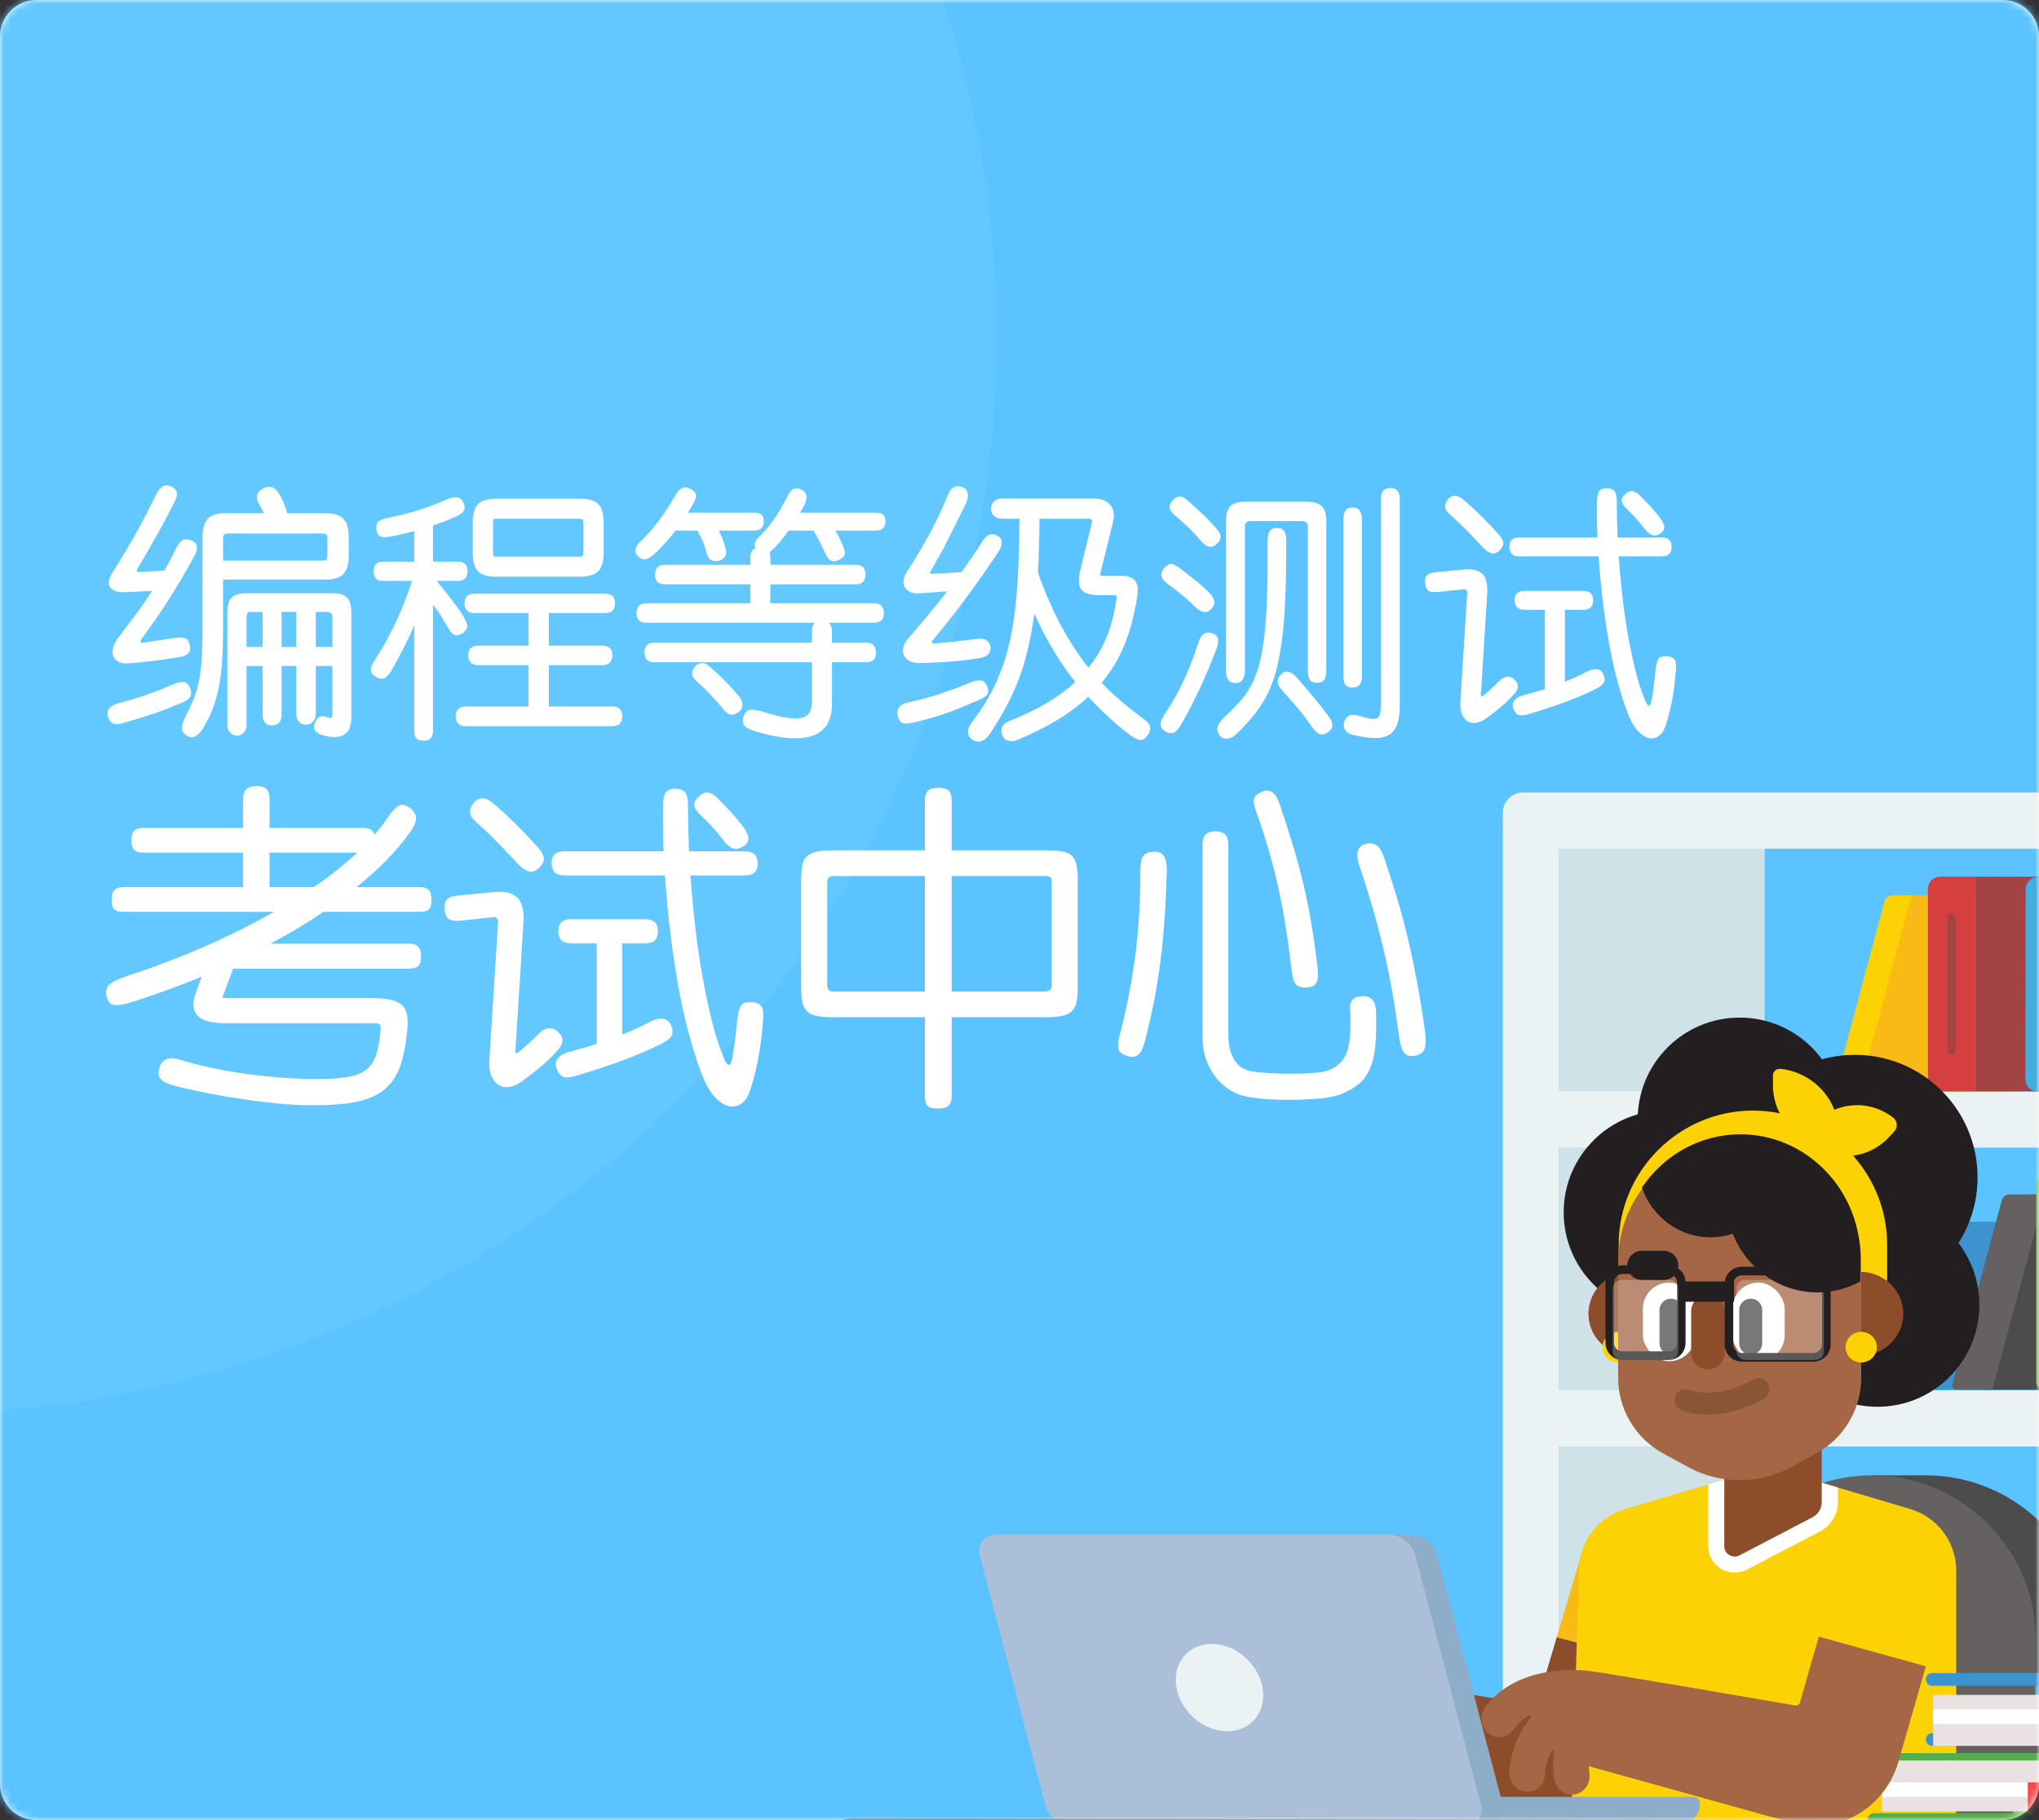 <?xml version="1.0" encoding="UTF-8"?>
<svg width="280px" height="250px" viewBox="0 0 280 250" version="1.1" xmlns="http://www.w3.org/2000/svg" xmlns:xlink="http://www.w3.org/1999/xlink">
    <rect x="0" y="0" width="280" height="250" fill="#333333" stroke="none"/>
    <!-- Generator: Sketch 63.1 (92452) - https://sketch.com -->
    <title>Bitmap</title>
    <desc>Created with Sketch.</desc>
    <defs>
        <path d="M5,0 L275,0 C277.761,-5.07265313e-16 280,2.239 280,5 L280,245 C280,247.761 277.761,250 275,250 L5,250 C2.239,250 3.38176876e-16,247.761 0,245 L0,5 C-3.38176876e-16,2.239 2.239,5.07265313e-16 5,0 Z" id="path-1"></path>
        <polygon id="path-3" points="0 0 446.04 0 446.04 170.054 446.04 270 0 270"></polygon>
    </defs>
    <g id="首页" stroke="none" stroke-width="1" fill="none" fill-rule="evenodd">
        <g id="主页" transform="translate(-1010, -130)">
            <g id="编组" transform="translate(110, 130)">
                <g id="Bitmap" transform="translate(900, 0)">
                    <mask id="mask-2" fill="white">
                        <use xlink:href="#path-1"></use>
                    </mask>
                    <use id="Mask" fill="#FFFFFF" fill-rule="nonzero" xlink:href="#path-1"></use>
                    <g id="编组-35" mask="url(#mask-2)">
                        <g transform="translate(-111, -10)">
                            <g id="椭圆形">
                                <mask id="mask-4" fill="white">
                                    <use xlink:href="#path-3"></use>
                                </mask>
                                <use id="蒙版" fill="#5BC3FF" xlink:href="#path-3"></use>
                                <circle fill="#62C8FF" mask="url(#mask-4)" cx="99.9" cy="56.16" r="147.96"></circle>
                                <g id="universally-accessible-2" mask="url(#mask-4)">
                                    <g transform="translate(223, 118)">
                                        <g id="编组" stroke="none" stroke-width="1" fill="none" fill-rule="evenodd" transform="translate(54.464, 0.8)">
                                            <polygon id="路径" fill="#3D93CF" fill-rule="nonzero" points="115.896 59.011 100.908 59.011 95.072 82.081 115.896 82.081"></polygon>
                                            <path d="M89.596,82.08 L96.203,82.08 L102.389,59.011 L95.892,59.011 C95.462,59.011 95.087,59.299 94.976,59.714 L89.138,81.484 C89.1,81.626 89.13,81.778 89.22,81.895 C89.31,82.012 89.449,82.081 89.597,82.081 L89.596,82.08 Z" id="路径" fill="#43ADE1" fill-rule="nonzero"></path>
                                            <path d="M75.865,133.95 L47.625,133.95 L47.625,0.058 L75.865,0.058 L75.865,133.95 Z M144.549,0.058 L167.385,0.058 C170.431,0.058 172.899,2.524 172.899,5.568 L172.899,145.846 L144.55,145.846 L144.55,0.058 L144.549,0.058 Z" id="形状" fill="#CFE2E7" fill-rule="nonzero"></path>
                                            <path d="M39.908,2.812 L39.908,145.846 L47.625,145.846 L47.625,89.877 L136.832,89.877 L136.832,145.846 L144.549,145.846 L144.549,0.058 L42.665,0.058 C41.142,0.058 39.908,1.292 39.908,2.812 Z M136.832,41.113 L47.625,41.113 L47.625,7.77 L136.832,7.77 L136.832,41.113 Z M47.625,82.166 L47.625,48.824 L136.832,48.824 L136.832,82.166 L47.625,82.166 Z" id="形状" fill="#EBF2F4" fill-rule="nonzero"></path>
                                            <polygon id="路径" fill="#F9BA15" fill-rule="nonzero" points="109.944 14.198 94.307 14.198 87.522 41.106 109.945 41.106"></polygon>
                                            <path d="M86.044,41.106 L88.817,41.106 L96.029,14.198 L93.383,14.198 C92.883,14.198 92.447,14.533 92.317,15.014 L85.511,40.413 C85.467,40.578 85.502,40.755 85.606,40.89 C85.711,41.026 85.872,41.106 86.044,41.106 L86.044,41.106 Z" id="路径" fill="#FDD204" fill-rule="nonzero"></path>
                                            <polygon id="路径" fill="#A34343" fill-rule="nonzero" points="104.769 11.614 123.441 11.614 123.441 41.106 104.769 41.106"></polygon>
                                            <path d="M99.939,41.106 L104.769,41.106 L104.769,11.614 L99.939,11.614 C99.5,11.614 99.079,11.789 98.769,12.099 C98.458,12.409 98.284,12.829 98.284,13.267 L98.284,39.453 C98.284,39.892 98.458,40.312 98.768,40.622 C99.079,40.933 99.5,41.107 99.939,41.107 L99.939,41.106 Z" id="路径" fill="#D53F3F" fill-rule="nonzero"></path>
                                            <path d="M101.527,36.049 C101.831,36.049 102.078,35.802 102.078,35.498 L102.078,17.222 C102.085,17.021 101.982,16.832 101.808,16.729 C101.635,16.626 101.418,16.626 101.245,16.729 C101.071,16.832 100.968,17.021 100.975,17.222 L100.975,35.498 C100.975,35.803 101.222,36.049 101.527,36.049 Z" id="路径" fill="#A34343" fill-rule="nonzero"></path>
                                            <path d="M113.31,41.106 L118.14,41.106 L118.14,11.614 L113.356,11.66 C112.917,11.66 112.496,11.834 112.185,12.144 C111.875,12.454 111.701,12.874 111.701,13.313 L111.655,39.454 C111.655,39.892 111.829,40.312 112.14,40.622 C112.45,40.933 112.871,41.107 113.31,41.107 L113.31,41.106 Z" id="路径" fill="#43ADE1" fill-rule="nonzero"></path>
                                            <polygon id="路径" fill="#4C4C4C" fill-rule="nonzero" points="128.25 55.257 112.611 55.257 105.827 82.081 128.25 82.081"></polygon>
                                            <path d="M102.162,82.08 L107.143,82.08 L114.335,55.257 L109.483,55.257 C108.983,55.258 108.547,55.593 108.418,56.074 L101.631,81.387 C101.586,81.552 101.621,81.729 101.725,81.865 C101.83,82.001 101.992,82.081 102.163,82.081 L102.162,82.08 Z" id="路径" fill="#656161" fill-rule="nonzero"></path>
                                            <path d="M122.126,52.588 L122.126,82.081 L114.268,82.081 C113.659,82.08 113.165,81.587 113.165,80.979 L113.165,53.689 C113.165,53.081 113.659,52.588 114.269,52.588 L122.126,52.588 Z" id="路径" fill="#7BC043" fill-rule="nonzero"></path>
                                            <path d="M163.801,141.701 L172.898,141.701 L172.898,145.98 L163.802,145.98 L163.801,141.701 Z M98.01,93.847 L90.577,93.847 L90.577,95.12 C81.823,98.207 75.503,106.569 75.503,116.338 L75.503,141.662 L120.516,141.662 L120.516,116.339 C120.516,103.969 110.388,93.846 98.01,93.846 L98.01,93.847 Z" id="形状" fill="#4C4C4C" fill-rule="nonzero"></path>
                                            <path d="M113.084,141.662 L113.084,116.339 C113.084,103.969 102.956,93.846 90.577,93.846 C78.199,93.846 68.07,103.968 68.07,116.339 L68.07,141.662 L113.084,141.662 L113.084,141.662 Z" id="路径" fill="#656161" fill-rule="nonzero"></path>
                                            <path d="M60.406,99.12 C56.32,97.906 52.022,100.233 50.808,104.317 L47.311,116.08 L62.228,120.074 L65.607,108.711 C66.821,104.628 64.493,100.333 60.406,99.12 L60.406,99.12 Z" id="路径" fill="#F9BA15" fill-rule="nonzero"></path>
                                            <path d="M47.311,116.08 L44.668,124.971 C44.588,125.237 44.323,125.403 44.049,125.357 C40.4,124.748 17.13,120.874 15.02,120.669 C12.689,120.443 5.017,120.183 0.858,125.499 C0.018,126.574 0.119,128.224 1.188,129.073 C1.711,129.489 2.38,129.677 3.043,129.593 C3.706,129.509 4.308,129.162 4.71,128.629 C5.273,127.886 6.131,127.11 6.875,126.722 C6.923,126.702 7.027,126.674 7.118,126.752 C7.231,126.849 7.046,127.105 7.046,127.105 L7.051,127.105 C5.57,128.918 4.362,131.307 4.173,134.377 C4.09,135.729 5.139,136.89 6.492,136.973 L6.57,136.978 C7.929,137.061 9.04,136.014 9.128,134.656 C9.203,133.503 9.542,132.383 10.12,131.383 C10.154,131.348 10.21,131.312 10.303,131.35 C10.457,131.415 10.396,131.605 10.396,131.605 L10.398,131.605 C10.195,132.678 10.167,133.921 10.443,135.359 C10.585,136.104 11.061,136.743 11.735,137.093 C12.409,137.443 13.206,137.467 13.899,137.156 C14.961,136.688 15.51,135.498 15.304,134.356 C15.255,134.085 15.225,133.811 15.214,133.536 L43.645,141.178 C44.691,141.459 45.744,141.592 46.779,141.592 C52.094,141.592 56.974,138.07 58.466,132.73 L62.228,120.075 L47.311,116.08 L47.311,116.08 Z" id="路径" fill="#8D4D2A" fill-rule="nonzero"></path>
                                            <path d="M76.275,92.656 L56.687,98.475 C52.943,99.589 50.377,103.027 50.378,106.926 L49.276,141.662 L102.172,141.662 L102.172,106.926 C102.172,103.025 99.606,99.587 95.864,98.475 L76.275,92.658 L76.275,92.656 Z" id="路径" fill="#FDD204" fill-rule="nonzero"></path>
                                            <path d="M76.275,57.723 C76.275,65.453 70.005,71.72 62.27,71.72 C54.535,71.72 48.264,65.453 48.264,57.723 C48.264,49.994 54.535,43.727 62.27,43.727 C70.005,43.727 76.275,49.994 76.275,57.723 Z M105.351,70.43 C105.351,78.16 99.081,84.427 91.346,84.427 C83.611,84.427 77.34,78.16 77.34,70.43 C77.34,62.7 83.611,56.434 91.346,56.434 C99.081,56.434 105.351,62.7 105.351,70.43 L105.351,70.43 Z" id="形状" fill="#231F20" fill-rule="nonzero"></path>
                                            <path d="M86.438,44.968 C86.438,52.698 80.168,58.964 72.433,58.964 C64.698,58.964 58.427,52.698 58.427,44.968 C58.427,37.238 64.698,30.971 72.433,30.971 C80.168,30.971 86.438,37.238 86.438,44.968 Z" id="路径" fill="#231F20" fill-rule="nonzero"></path>
                                            <path d="M105.101,52.919 C105.101,62.216 97.559,69.752 88.257,69.752 C78.954,69.752 71.412,62.216 71.412,52.919 C71.412,43.623 78.954,36.086 88.256,36.086 C97.559,36.086 105.101,43.623 105.101,52.919 Z" id="路径" fill="#231F20" fill-rule="nonzero"></path>
                                            <path d="M92.684,71.703 L92.684,62.165 C92.684,52.033 84.389,43.744 74.251,43.744 C64.113,43.744 55.818,52.033 55.818,62.165 L55.818,71.704 L92.684,71.704 L92.684,71.703 Z" id="路径" fill="#FDD204" fill-rule="nonzero"></path>
                                            <path d="M85.906,97.542 L85.906,95.518 L76.275,92.657 L68.113,95.081 L68.113,103.596 C68.113,105.583 69.744,107.2 71.749,107.201 C72.334,107.201 72.919,107.056 73.442,106.783 L83.461,101.552 C84.962,100.777 85.905,99.23 85.906,97.542 L85.906,97.542 Z" id="路径" fill="#FFFFFF" fill-rule="nonzero"></path>
                                            <path d="M70.319,79.456 L70.319,103.596 C70.319,104.652 71.469,105.327 72.421,104.83 L82.44,99.599 C83.212,99.201 83.698,98.408 83.701,97.541 L83.701,79.455 L70.32,79.455 L70.32,79.456 L70.319,79.456 Z M51.88,73.138 C52.719,76.204 55.94,78.024 59.074,77.203 C62.207,76.38 64.066,73.228 63.227,70.161 C62.387,67.094 59.167,65.275 56.033,66.096 C52.9,66.918 51.041,70.07 51.88,73.138 Z" id="形状" fill="#8D4D2A" fill-rule="nonzero"></path>
                                            <path d="M51.88,73.138 C52.719,76.204 55.94,78.024 59.074,77.203 C62.207,76.38 64.066,73.228 63.227,70.161 C62.387,67.094 59.167,65.275 56.033,66.096 C52.9,66.918 51.041,70.07 51.88,73.138 Z M83.351,73.138 C84.191,76.204 87.411,78.024 90.544,77.203 C93.677,76.38 95.537,73.228 94.697,70.161 C93.857,67.094 90.637,65.275 87.504,66.096 C84.371,66.918 82.512,70.07 83.351,73.138 Z" id="形状" fill="#8D4D2A" fill-rule="nonzero"></path>
                                            <path d="M55.743,74.135 C54.557,74.135 53.596,75.076 53.596,76.237 C53.596,77.398 54.557,78.339 55.744,78.339 L55.744,74.135 L55.743,74.135 Z" id="路径" fill="#FDD204" fill-rule="nonzero"></path>
                                            <path d="M89.122,64.414 C89.122,55.241 81.612,47.735 72.433,47.735 C63.254,47.735 55.743,55.24 55.743,64.414 L55.743,80.425 C55.742,84.754 58.104,88.74 61.906,90.824 L65.301,92.684 C69.743,95.118 75.122,95.118 79.564,92.684 L82.959,90.824 C86.761,88.74 89.123,84.754 89.122,80.425 L89.122,64.414 L89.122,64.414 Z" id="路径" fill="#A46644" fill-rule="nonzero"></path>
                                            <rect id="矩形" fill="#FFFFFF" fill-rule="nonzero" x="71.404" y="67.371" width="7.214" height="10.8" rx="3.607"></rect>
                                            <rect id="矩形" fill="#FFFFFF" fill-rule="nonzero" x="59.141" y="67.371" width="7.214" height="10.8" rx="3.607"></rect>
                                            <path d="M63.018,77.283 L62.986,77.283 C62.122,77.279 61.424,76.581 61.422,75.719 L61.422,71.137 C61.422,70.278 62.126,69.575 62.986,69.575 L63.018,69.575 C63.878,69.575 64.582,70.278 64.582,71.137 L64.582,75.719 C64.582,76.579 63.878,77.282 63.018,77.282 L63.018,77.283 Z M73.965,77.283 L73.932,77.283 C73.069,77.279 72.37,76.581 72.368,75.719 L72.368,71.137 C72.368,70.278 73.072,69.575 73.932,69.575 L73.965,69.575 C74.824,69.575 75.529,70.278 75.529,71.137 L75.529,75.719 C75.529,76.579 74.824,77.282 73.965,77.282 L73.965,77.283 Z" id="形状" fill="#4B4B4B" fill-rule="nonzero"></path>
                                            <path d="M68.089,79.285 L68.042,79.285 C66.787,79.28 65.771,78.266 65.769,77.013 L65.769,71.325 C65.771,70.073 66.786,69.059 68.041,69.054 L68.089,69.054 C69.339,69.054 70.361,70.076 70.361,71.325 L70.361,77.013 C70.359,78.265 69.344,79.28 68.089,79.285 L68.089,79.285 Z" id="路径" fill="#8D4D2A" fill-rule="nonzero"></path>
                                            <path d="M91.27,76.237 C91.27,77.398 90.308,78.339 89.122,78.339 C87.937,78.339 86.975,77.398 86.975,76.237 C86.975,75.076 87.937,74.135 89.122,74.135 C90.308,74.135 91.27,75.076 91.27,76.237 Z" id="路径" fill="#FDD204" fill-rule="nonzero"></path>
                                            <path d="M82.556,78.222 L72.735,78.222 C71.424,78.22 70.363,77.158 70.362,75.85 L70.362,67.557 C70.363,66.249 71.425,65.188 72.735,65.185 L82.556,65.185 C83.867,65.188 84.928,66.249 84.929,67.557 L84.929,75.85 C84.929,77.158 83.867,78.22 82.556,78.222 L82.556,78.222 Z M72.735,66.371 C72.081,66.371 71.549,66.903 71.549,67.557 L71.549,75.849 C71.549,76.503 72.081,77.035 72.735,77.035 L82.556,77.035 C83.21,77.035 83.743,76.503 83.743,75.849 L83.743,67.558 C83.743,66.904 83.21,66.372 82.556,66.372 L72.735,66.372 L72.735,66.371 Z" id="形状" fill="#231F20" fill-rule="nonzero"></path>
                                        </g>
                                        <path d="M127.631,67.8 C126.988,67.8 126.464,68.349 126.464,69.023 L126.464,77.577 C126.464,78.251 126.988,78.8 127.631,78.8 L137.296,78.8 C137.94,78.8 138.464,78.251 138.464,77.577 L138.464,69.024 C138.464,68.35 137.94,67.801 137.296,67.801 L127.631,67.801 L127.631,67.8 Z" id="路径" stroke="none" fill-opacity="0.25" fill="#FFFFFF" fill-rule="nonzero"></path>
                                        <path d="M117.135,78.8 L110.792,78.8 C109.506,78.798 108.464,77.739 108.464,76.434 L108.464,68.165 C108.464,66.86 109.506,65.802 110.792,65.8 L117.135,65.8 C118.421,65.802 119.463,66.86 119.464,68.165 L119.464,76.434 C119.463,77.739 118.422,78.798 117.135,78.8 L117.135,78.8 Z M110.792,66.982 C110.15,66.982 109.628,67.513 109.628,68.165 L109.628,76.434 C109.628,77.086 110.15,77.616 110.792,77.616 L117.135,77.616 C117.777,77.616 118.299,77.086 118.299,76.434 L118.299,68.166 C118.299,67.514 117.777,66.983 117.135,66.983 L110.792,66.983 L110.792,66.982 Z" id="形状" stroke="none" fill="#231F20" fill-rule="nonzero"></path>
                                        <path d="M110.672,67.8 C110.006,67.8 109.464,68.349 109.464,69.023 L109.464,77.577 C109.464,78.251 110.006,78.8 110.672,78.8 L117.255,78.8 C117.922,78.8 118.464,78.251 118.464,77.577 L118.464,69.024 C118.464,68.35 117.922,67.801 117.255,67.801 L110.672,67.801 L110.672,67.8 Z" id="路径" stroke="none" fill-opacity="0.25" fill="#FFFFFF" fill-rule="nonzero"></path>
                                        <path d="M119.259,68.011 L126.13,68.011 L126.13,70.8 L119.259,70.8 L119.259,68.011 Z M127.003,47.8 C121.406,47.8 116.441,50.707 113.464,55.122 C114.848,59.099 118.538,61.95 122.886,61.95 C123.954,61.95 124.98,61.775 125.945,61.457 C127.805,66.18 132.306,69.516 137.572,69.516 C139.703,69.516 141.707,68.967 143.464,68.005 L143.464,64.703 C143.464,55.407 136.057,47.8 127.003,47.8 L127.003,47.8 Z" id="形状" stroke="none" fill="#231F20" fill-rule="nonzero"></path>
                                        <path d="M137.027,46.462 L135.464,48.138 C138.775,51.687 144.142,51.687 147.454,48.138 L148.122,47.422 C148.365,47.16 148.488,46.797 148.46,46.428 C148.431,46.06 148.253,45.724 147.973,45.509 C144.66,42.948 140.01,43.265 137.027,46.462 L137.027,46.462 Z" id="路径" stroke="none" fill="#FDD204" fill-rule="nonzero"></path>
                                        <path d="M132.49,38.806 C131.942,38.745 131.464,39.175 131.464,39.712 L131.464,41.035 C131.464,45.876 135.493,49.8 140.464,49.8 L140.464,47.514 C140.464,43.011 136.977,39.301 132.49,38.806 L132.49,38.806 Z" id="路径" stroke="none" fill="#FDD204" fill-rule="nonzero"></path>
                                        <path d="M116.47,67.8 L113.457,67.8 C112.357,67.796 111.466,66.902 111.464,65.8 C111.466,64.697 112.357,63.804 113.457,63.8 L116.471,63.8 C117.571,63.804 118.461,64.698 118.464,65.8 C118.461,66.903 117.57,67.796 116.47,67.8 Z" id="路径" stroke="none" fill="#231F20" fill-rule="nonzero"></path>
                                        <path d="M119.464,84.301 C119.464,84.301 123.71,86.124 129.464,82.8" id="路径" stroke="#8A5436" stroke-width="3" fill="none" stroke-linecap="round" stroke-linejoin="round"></path>
                                        <path d="M196.064,132.8 L164.464,132.8 L164.464,142.8 L196.064,142.8 C196.435,142.8 196.791,142.652 197.054,142.39 C197.316,142.127 197.464,141.771 197.464,141.4 L197.464,134.2 C197.464,133.427 196.837,132.801 196.064,132.8 L196.064,132.8 Z" id="路径" stroke="none" fill="#7BC043" fill-rule="nonzero"></path>
                                        <path d="M144.465,133.675 C144.465,134.158 144.857,134.549 145.34,134.549 L175.714,134.549 L175.714,141.05 L145.34,141.05 C144.856,141.05 144.464,141.442 144.464,141.925 C144.464,142.408 144.856,142.8 145.34,142.8 L176.064,142.8 C176.435,142.8 176.792,142.652 177.054,142.39 C177.316,142.127 177.464,141.771 177.464,141.4 L177.464,134.2 C177.464,133.427 176.837,132.8 176.064,132.8 L145.34,132.8 C144.857,132.8 144.465,133.191 144.465,133.675 L144.465,133.675 Z" id="路径" stroke="none" fill="#52AE48" fill-rule="nonzero"></path>
                                        <polygon id="路径" stroke="none" fill="#E9E1E2" fill-rule="nonzero" points="146.464 133.8 176.464 133.8 176.464 140.8 146.464 140.8"></polygon>
                                        <polygon id="路径" stroke="none" fill="#FFFFFF" fill-rule="nonzero" points="146.464 136.8 176.464 136.8 176.464 138.8 146.464 138.8"></polygon>
                                        <path d="M169.907,140.724 L168.675,139.746 C168.556,139.651 168.371,139.651 168.252,139.746 L167.02,140.724 C166.924,140.801 166.783,140.821 166.662,140.777 C166.541,140.732 166.463,140.63 166.464,140.517 L166.464,136.8 L170.464,136.8 L170.464,140.517 C170.464,140.63 170.386,140.732 170.265,140.777 C170.144,140.821 170.004,140.801 169.907,140.724 L169.907,140.724 Z" id="路径" stroke="none" fill="#EF4849" fill-rule="nonzero"></path>
                                        <path d="M196.048,121.8 L167.464,121.8 L167.464,131.8 L196.048,131.8 C196.831,131.799 197.464,131.173 197.464,130.4 L197.464,123.2 C197.464,122.427 196.831,121.8 196.048,121.8 L196.048,121.8 Z" id="路径" stroke="none" fill="#43ADE1" fill-rule="nonzero"></path>
                                        <path d="M152.465,122.675 C152.465,123.158 152.855,123.549 153.338,123.549 L179.719,123.549 L179.719,130.05 L153.338,130.05 C152.855,130.05 152.464,130.442 152.464,130.925 C152.464,131.408 152.855,131.8 153.338,131.8 L180.068,131.8 C180.839,131.799 181.464,131.173 181.464,130.4 L181.464,123.2 C181.464,122.427 180.839,121.8 180.068,121.8 L153.338,121.8 C152.855,121.8 152.465,122.191 152.465,122.675 Z" id="路径" stroke="none" fill="#3D93CF" fill-rule="nonzero"></path>
                                        <polygon id="路径" stroke="none" fill="#E9E1E2" fill-rule="nonzero" points="153.464 124.8 179.464 124.8 179.464 131.8 153.464 131.8"></polygon>
                                        <polygon id="路径" stroke="none" fill="#FFFFFF" fill-rule="nonzero" points="153.464 126.8 179.464 126.8 179.464 128.8 153.464 128.8"></polygon>
                                        <path d="M120.514,138.8 L84.464,138.8 L84.464,142.8 L118.163,142.8 C119.987,142.799 121.464,141.408 121.464,139.693 C121.464,139.199 121.039,138.8 120.515,138.8 L120.514,138.8 Z" id="路径" stroke="none" fill="#8EADC9" fill-rule="nonzero"></path>
                                        <path d="M81.676,102.8 L27.658,102.8 C26.975,102.8 26.332,103.124 25.917,103.677 C25.501,104.229 25.362,104.946 25.539,105.618 L34.543,139.897 C34.992,141.609 36.513,142.799 38.252,142.8 L92.269,142.8 C92.951,142.8 93.595,142.476 94.01,141.924 C94.426,141.372 94.566,140.655 94.389,139.983 L85.384,105.703 C84.935,103.992 83.414,102.801 81.675,102.801 L81.676,102.8 Z" id="路径" stroke="none" fill="#8EADC9" fill-rule="nonzero"></path>
                                        <path d="M78.675,102.8 L24.659,102.8 C23.976,102.8 23.332,103.124 22.917,103.676 C22.501,104.228 22.362,104.946 22.539,105.618 L31.543,139.897 C31.992,141.609 33.514,142.8 35.252,142.8 L89.269,142.8 C89.951,142.8 90.595,142.476 91.01,141.924 C91.426,141.372 91.566,140.655 91.389,139.983 L82.384,105.703 C81.936,103.992 80.414,102.801 78.675,102.801 L78.675,102.8 Z" id="路径" stroke="none" fill="#ABC0D8" fill-rule="nonzero"></path>
                                        <path d="M61.367,123.8 C60.779,120.486 57.658,117.8 54.398,117.8 C51.138,117.8 48.972,120.486 49.56,123.8 C50.149,127.114 53.269,129.8 56.529,129.8 C59.789,129.8 61.956,127.114 61.367,123.8 L61.367,123.8 Z" id="路径" stroke="none" fill="#EBF2F4" fill-rule="nonzero"></path>
                                        <path d="M150.828,101.118 C146.657,99.919 142.271,102.217 141.032,106.248 L137.464,117.857 L152.688,121.8 L156.135,110.585 C157.374,106.554 154.998,102.315 150.828,101.118 L150.828,101.118 Z" id="路径" stroke="none" fill="#FDD204" fill-rule="nonzero"></path>
                                        <path d="M137.771,116.8 L135.167,125.861 C135.089,126.132 134.828,126.301 134.558,126.255 C130.964,125.634 108.043,121.686 105.965,121.478 C103.669,121.246 96.112,120.982 92.016,126.399 C91.188,127.495 91.287,129.177 92.34,130.042 C92.854,130.466 93.514,130.657 94.167,130.572 C94.82,130.486 95.413,130.132 95.809,129.589 C96.364,128.832 97.209,128.041 97.942,127.646 C97.99,127.626 98.091,127.597 98.182,127.676 C98.293,127.775 98.111,128.036 98.111,128.036 L98.115,128.036 C96.657,129.884 95.467,132.319 95.28,135.447 C95.199,136.825 96.232,138.008 97.565,138.092 L97.642,138.097 C98.98,138.182 100.074,137.115 100.16,135.731 C100.235,134.557 100.569,133.415 101.139,132.396 C101.171,132.36 101.227,132.323 101.319,132.363 C101.471,132.429 101.41,132.622 101.41,132.622 L101.412,132.622 C101.211,133.716 101.185,134.983 101.456,136.448 C101.597,137.207 102.066,137.858 102.729,138.215 C103.393,138.572 104.178,138.596 104.861,138.279 C105.906,137.803 106.447,136.589 106.245,135.425 C106.196,135.149 106.167,134.87 106.156,134.59 L134.16,142.378 C135.191,142.664 136.227,142.8 137.247,142.8 C142.482,142.8 147.289,139.211 148.758,133.768 L152.464,120.872 L137.77,116.8 L137.771,116.8 Z" id="路径" stroke="none" fill="#A46644" fill-rule="nonzero"></path>
                                        <path d="M223.051,151.8 L4.876,151.503 C2.449,151.503 0.464,149.32 0.464,146.652 C0.464,143.983 2.449,141.8 4.876,141.8 L223.051,142.097 C225.478,142.097 227.464,144.28 227.464,146.948 C227.464,149.617 225.479,151.8 223.051,151.8 L223.051,151.8 Z" id="路径" stroke="none" fill="#4C4C4C" fill-rule="nonzero"></path>
                                    </g>
                                </g>
                            </g>
                            <g id="编组-30" transform="translate(125, 67)">
                                <path d="M2.26,33.889 C2.61,34.082 3.074,34.154 3.653,34.106 C4.255,34.057 4.816,34.009 5.334,33.961 C5.853,33.913 6.377,33.859 6.908,33.798 C7.438,33.738 8.011,33.66 8.625,33.563 C9.24,33.467 9.933,33.358 10.705,33.238 C11.163,33.165 11.531,33.009 11.808,32.768 C12.085,32.526 12.176,32.165 12.079,31.683 C11.983,31.176 11.796,30.851 11.519,30.706 C11.241,30.561 10.801,30.525 10.199,30.598 C9.379,30.718 8.643,30.827 7.992,30.923 C7.342,31.02 6.594,31.128 5.75,31.249 C5.268,31.321 5.172,31.152 5.461,30.742 C6.16,29.778 6.805,28.874 7.396,28.03 C7.986,27.186 8.559,26.324 9.114,25.444 C9.668,24.564 10.235,23.642 10.813,22.677 C11.392,21.713 12.007,20.628 12.658,19.423 C12.947,18.94 13.074,18.5 13.038,18.103 C13.001,17.705 12.73,17.409 12.224,17.217 C11.766,17.048 11.386,17.042 11.085,17.198 C10.783,17.355 10.464,17.771 10.126,18.446 C9.861,18.977 9.602,19.483 9.349,19.965 C9.096,20.447 8.836,20.917 8.571,21.376 L8.571,21.376 L5.352,21.556 C5.087,21.58 4.912,21.568 4.828,21.52 C4.744,21.472 4.774,21.315 4.918,21.05 C5.907,19.386 6.829,17.783 7.685,16.24 C8.541,14.697 9.294,13.287 9.945,12.009 C10.259,11.382 10.367,10.906 10.271,10.58 C10.174,10.255 9.909,9.996 9.475,9.803 C9.065,9.61 8.692,9.616 8.354,9.821 C8.017,10.026 7.715,10.381 7.45,10.888 C6.582,12.696 5.642,14.51 4.629,16.331 C3.617,18.151 2.568,19.893 1.483,21.556 C0.904,22.473 0.79,23.178 1.139,23.672 C1.489,24.166 2.218,24.389 3.327,24.341 L3.327,24.341 L6.871,24.16 C6.148,25.318 5.407,26.396 4.647,27.397 C3.888,28.398 3.074,29.477 2.206,30.634 C1.869,31.092 1.646,31.538 1.537,31.972 C1.429,32.406 1.435,32.786 1.555,33.111 C1.676,33.437 1.911,33.696 2.26,33.889 Z M11.464,43.906 C11.922,44.268 12.356,44.352 12.766,44.16 C13.176,43.967 13.562,43.569 13.924,42.966 C14.406,42.17 14.822,41.333 15.171,40.453 C15.521,39.573 15.804,38.596 16.021,37.523 C16.238,36.45 16.395,35.245 16.491,33.907 C16.588,32.569 16.636,31.032 16.636,29.296 L16.636,29.296 L16.636,22.605 L30.777,22.605 C31.91,22.605 32.711,22.34 33.182,21.81 C33.652,21.279 33.887,20.471 33.887,19.386 L33.887,19.386 L33.887,16.71 C33.887,15.625 33.652,14.818 33.182,14.287 C32.711,13.757 31.91,13.492 30.777,13.492 L30.777,13.492 L25.46,13.492 C25.291,12.937 25.123,12.455 24.954,12.045 C24.785,11.635 24.604,11.273 24.411,10.96 C24.122,10.405 23.773,10.062 23.363,9.929 C22.953,9.797 22.519,9.863 22.061,10.128 C21.169,10.635 21.036,11.382 21.663,12.37 C21.759,12.539 21.856,12.714 21.952,12.895 C22.049,13.076 22.145,13.275 22.242,13.492 L22.242,13.492 L16.889,13.492 C15.756,13.492 14.96,13.757 14.502,14.287 C14.044,14.818 13.815,15.625 13.815,16.71 L13.815,16.71 L13.815,29.115 C13.815,30.658 13.785,31.996 13.725,33.129 C13.664,34.262 13.55,35.293 13.381,36.221 C13.212,37.15 12.971,38.024 12.658,38.843 C12.344,39.663 11.947,40.519 11.464,41.411 C11.199,41.917 11.042,42.394 10.994,42.84 C10.946,43.286 11.103,43.641 11.464,43.906 Z M30.089,20.001 L16.636,20.001 L16.636,16.891 C16.636,16.481 16.841,16.276 17.251,16.276 L17.251,16.276 L30.162,16.276 C30.499,16.276 30.716,16.318 30.813,16.403 C30.909,16.487 30.957,16.65 30.957,16.891 L30.957,16.891 L30.957,19.314 C30.957,19.603 30.909,19.79 30.813,19.875 C30.716,19.959 30.475,20.001 30.089,20.001 L30.089,20.001 Z M31.898,44.232 C33.465,44.232 34.248,43.352 34.248,41.592 L34.248,41.592 L34.248,27.162 C34.248,26.173 34.049,25.48 33.652,25.082 C33.254,24.685 32.597,24.486 31.681,24.486 L31.681,24.486 L19.782,24.486 C18.866,24.486 18.209,24.685 17.811,25.082 C17.414,25.48 17.215,26.173 17.215,27.162 L17.215,27.162 L17.215,42.604 C17.215,43.014 17.347,43.358 17.612,43.635 C17.878,43.912 18.179,44.051 18.517,44.051 C18.902,44.051 19.222,43.912 19.475,43.635 C19.728,43.358 19.855,43.014 19.855,42.604 L19.855,42.604 L19.855,34.467 L22.061,34.467 L22.061,41.122 C22.061,42.134 22.483,42.641 23.327,42.641 C24.219,42.641 24.665,42.134 24.665,41.122 L24.665,41.122 L24.665,34.467 L26.69,34.467 L26.69,40.977 C26.69,41.459 26.804,41.839 27.033,42.116 C27.262,42.394 27.582,42.532 27.992,42.532 C28.402,42.532 28.733,42.394 28.986,42.116 C29.24,41.839 29.366,41.459 29.366,40.977 L29.366,40.977 L29.366,34.467 L31.644,34.467 L31.644,41.086 C31.644,41.351 31.602,41.513 31.518,41.574 C31.434,41.634 31.271,41.628 31.03,41.556 C30.547,41.363 30.18,41.321 29.927,41.429 C29.673,41.538 29.45,41.821 29.258,42.279 C28.92,43.051 29.233,43.605 30.198,43.943 C30.439,44.015 30.698,44.081 30.975,44.141 C31.253,44.202 31.56,44.232 31.898,44.232 Z M31.644,31.863 L29.366,31.863 L29.366,27.053 L31.03,27.053 C31.174,27.053 31.313,27.114 31.446,27.234 C31.578,27.355 31.644,27.512 31.644,27.704 L31.644,27.704 L31.644,31.863 Z M22.061,31.863 L19.855,31.863 L19.855,27.704 C19.855,27.536 19.891,27.385 19.963,27.252 C20.035,27.12 20.168,27.053 20.361,27.053 L20.361,27.053 L22.061,27.053 L22.061,31.863 Z M26.69,31.863 L24.665,31.863 L24.665,27.053 L26.69,27.053 L26.69,31.863 Z M0.832,41.411 C1.049,42.351 1.7,42.665 2.785,42.351 C3.604,42.11 4.352,41.887 5.027,41.682 C5.702,41.477 6.365,41.266 7.016,41.049 C7.667,40.832 8.324,40.591 8.987,40.326 C9.65,40.061 10.391,39.759 11.211,39.422 C11.718,39.205 12.037,38.934 12.17,38.608 C12.302,38.283 12.284,37.915 12.115,37.505 C11.922,37.023 11.639,36.752 11.265,36.691 C10.892,36.631 10.391,36.734 9.765,36.999 C9.065,37.312 8.414,37.584 7.812,37.813 C7.209,38.042 6.618,38.259 6.04,38.464 C5.461,38.669 4.858,38.861 4.231,39.042 C3.604,39.223 2.905,39.422 2.134,39.639 C1.627,39.784 1.254,39.995 1.013,40.272 C0.772,40.549 0.711,40.929 0.832,41.411 Z M44.194,44.738 C45.038,44.738 45.46,44.28 45.46,43.364 L45.46,43.364 L45.46,26.041 C45.845,26.523 46.201,27.023 46.526,27.542 C46.852,28.06 47.195,28.633 47.557,29.26 C47.871,29.814 48.178,30.14 48.479,30.236 C48.781,30.332 49.136,30.236 49.546,29.947 C50.004,29.609 50.209,29.266 50.161,28.916 C50.113,28.566 49.884,28.054 49.474,27.379 C49.064,26.776 48.6,26.131 48.082,25.444 C47.563,24.757 46.858,23.871 45.966,22.786 L45.966,22.786 L48.895,22.786 C49.763,22.786 50.197,22.34 50.197,21.448 C50.197,20.58 49.763,20.146 48.895,20.146 L48.895,20.146 L45.46,20.146 L45.46,15.191 C46.448,14.854 47.412,14.48 48.353,14.07 C49.124,13.733 49.582,13.401 49.727,13.076 C49.872,12.75 49.811,12.346 49.546,11.864 C49.185,11.189 48.413,11.117 47.232,11.647 C46.123,12.153 44.947,12.606 43.706,13.003 C42.464,13.401 41.023,13.769 39.384,14.106 C38.685,14.251 38.214,14.426 37.973,14.631 C37.732,14.836 37.636,15.179 37.684,15.661 C37.732,16.192 37.919,16.529 38.245,16.674 C38.57,16.819 39.095,16.819 39.818,16.674 C40.372,16.554 40.903,16.433 41.409,16.312 C41.915,16.192 42.41,16.071 42.892,15.951 L42.892,15.951 L42.892,20.146 L38.661,20.146 C38.154,20.146 37.805,20.254 37.612,20.471 C37.419,20.688 37.322,21.014 37.322,21.448 C37.322,21.906 37.419,22.244 37.612,22.46 C37.805,22.677 38.154,22.786 38.661,22.786 L38.661,22.786 L42.603,22.786 C41.831,25.076 41.005,27.132 40.125,28.952 C39.245,30.772 38.347,32.358 37.431,33.708 C37.069,34.262 36.9,34.708 36.925,35.046 C36.949,35.384 37.166,35.685 37.576,35.95 C37.985,36.215 38.365,36.288 38.715,36.167 C39.064,36.047 39.408,35.697 39.745,35.118 C40.951,33.021 42,30.947 42.892,28.898 L42.892,28.898 L42.892,43.364 C42.892,43.846 42.988,44.196 43.181,44.413 C43.374,44.63 43.712,44.738 44.194,44.738 Z M65.567,22.207 C66.797,22.207 67.659,21.954 68.153,21.448 C68.647,20.942 68.895,20.074 68.895,18.844 L68.895,18.844 L68.895,14.83 C68.895,13.624 68.659,12.768 68.189,12.262 C67.719,11.756 66.845,11.502 65.567,11.502 L65.567,11.502 L54.248,11.502 C52.97,11.502 52.096,11.756 51.626,12.262 C51.156,12.768 50.921,13.624 50.921,14.83 L50.921,14.83 L50.921,18.844 C50.921,20.074 51.156,20.942 51.626,21.448 C52.096,21.954 52.97,22.207 54.248,22.207 L54.248,22.207 L65.567,22.207 Z M65.64,19.459 L54.139,19.459 C53.946,19.459 53.826,19.423 53.778,19.35 C53.729,19.278 53.705,19.097 53.705,18.808 L53.705,18.808 L53.705,14.902 C53.705,14.637 53.729,14.462 53.778,14.378 C53.826,14.293 53.946,14.251 54.139,14.251 L54.139,14.251 L65.64,14.251 C65.833,14.251 65.959,14.293 66.019,14.378 C66.08,14.462 66.11,14.637 66.11,14.902 L66.11,14.902 L66.11,18.808 C66.11,19.097 66.08,19.278 66.019,19.35 C65.959,19.423 65.833,19.459 65.64,19.459 L65.64,19.459 Z M70.052,42.749 C70.558,42.749 70.92,42.623 71.137,42.369 C71.354,42.116 71.462,41.797 71.462,41.411 C71.462,41.001 71.354,40.67 71.137,40.416 C70.92,40.163 70.558,40.037 70.052,40.037 L70.052,40.037 L61.372,40.037 L61.372,34.359 L68.714,34.359 C69.196,34.359 69.546,34.232 69.763,33.979 C69.98,33.726 70.088,33.406 70.088,33.021 C70.088,32.129 69.63,31.683 68.714,31.683 L68.714,31.683 L61.372,31.683 L61.372,27.198 L69.075,27.198 C69.582,27.198 69.937,27.084 70.142,26.855 C70.347,26.626 70.45,26.306 70.45,25.896 C70.45,25.438 70.347,25.101 70.142,24.884 C69.937,24.667 69.582,24.558 69.075,24.558 L69.075,24.558 L51.21,24.558 C50.704,24.558 50.342,24.667 50.125,24.884 C49.908,25.101 49.799,25.438 49.799,25.896 C49.799,26.306 49.908,26.626 50.125,26.855 C50.342,27.084 50.704,27.198 51.21,27.198 L51.21,27.198 L58.588,27.198 L58.588,31.683 L51.68,31.683 C50.764,31.683 50.306,32.129 50.306,33.021 C50.306,33.406 50.414,33.726 50.631,33.979 C50.848,34.232 51.198,34.359 51.68,34.359 L51.68,34.359 L58.588,34.359 L58.588,40.037 L49.944,40.037 C49.462,40.037 49.112,40.163 48.895,40.416 C48.678,40.67 48.57,41.001 48.57,41.411 C48.57,41.797 48.678,42.116 48.895,42.369 C49.112,42.623 49.462,42.749 49.944,42.749 L49.944,42.749 L70.052,42.749 Z M83.578,19.875 C83.867,20.08 84.217,20.134 84.626,20.037 C85.543,19.845 85.88,19.254 85.639,18.265 C85.518,17.855 85.386,17.464 85.241,17.09 C85.097,16.716 84.928,16.312 84.735,15.878 L84.735,15.878 L89.545,15.878 C90.027,15.878 90.371,15.764 90.576,15.535 C90.78,15.306 90.883,14.998 90.883,14.613 C90.883,14.179 90.78,13.871 90.576,13.69 C90.371,13.51 90.027,13.419 89.545,13.419 L89.545,13.419 L80.467,13.419 C80.588,13.226 80.709,13.027 80.829,12.822 C80.95,12.618 81.07,12.407 81.191,12.19 C81.528,11.611 81.649,11.177 81.552,10.888 C81.456,10.598 81.215,10.357 80.829,10.164 C80.371,9.923 79.985,9.881 79.672,10.038 C79.358,10.194 79.033,10.55 78.695,11.105 C77.996,12.334 77.255,13.473 76.471,14.522 C75.688,15.571 74.898,16.469 74.102,17.217 C73.668,17.626 73.397,18.012 73.289,18.374 C73.18,18.735 73.295,19.085 73.632,19.423 C73.97,19.76 74.319,19.887 74.681,19.802 C75.043,19.718 75.501,19.423 76.055,18.916 C77.02,17.976 77.924,16.963 78.768,15.878 L78.768,15.878 L81.769,15.878 C82.155,16.578 82.426,17.126 82.583,17.524 C82.74,17.922 82.866,18.326 82.963,18.735 C83.083,19.29 83.288,19.67 83.578,19.875 Z M94.789,44.395 C96.115,44.431 97.182,44.262 97.989,43.888 C98.797,43.515 99.376,42.966 99.725,42.243 C100.075,41.52 100.25,40.664 100.25,39.675 L100.25,39.675 L100.25,33.961 L104.951,33.961 C105.843,33.961 106.289,33.515 106.289,32.623 C106.289,31.731 105.843,31.285 104.951,31.285 L104.951,31.285 L100.25,31.285 L100.25,29.802 C100.25,29.175 100.093,28.753 99.78,28.536 L99.78,28.536 L106.036,28.536 C106.928,28.536 107.374,28.09 107.374,27.198 C107.374,26.306 106.928,25.86 106.036,25.86 L106.036,25.86 L91.787,25.86 L91.787,23.256 L103.505,23.256 C104.397,23.256 104.843,22.81 104.843,21.918 C104.843,21.026 104.397,20.58 103.505,20.58 L103.505,20.58 L91.787,20.58 L91.787,19.495 C91.787,19.23 91.751,19.001 91.679,18.808 C91.799,18.735 91.926,18.639 92.058,18.519 C92.191,18.398 92.342,18.253 92.51,18.085 C93.089,17.482 93.68,16.746 94.282,15.878 L94.282,15.878 L97.718,15.878 C98.08,16.505 98.387,17.06 98.64,17.542 C98.894,18.024 99.08,18.422 99.201,18.735 C99.442,19.338 99.707,19.742 99.997,19.947 C100.286,20.152 100.648,20.158 101.082,19.965 C101.564,19.748 101.853,19.507 101.949,19.242 C102.046,18.977 101.986,18.567 101.769,18.012 C101.648,17.723 101.503,17.397 101.335,17.036 C101.166,16.674 100.961,16.288 100.72,15.878 L100.72,15.878 L106.253,15.878 C106.735,15.878 107.079,15.764 107.284,15.535 C107.489,15.306 107.591,14.998 107.591,14.613 C107.591,14.179 107.489,13.871 107.284,13.69 C107.079,13.51 106.735,13.419 106.253,13.419 L106.253,13.419 L95.874,13.419 C96.091,13.058 96.284,12.708 96.452,12.37 C96.959,11.334 96.814,10.622 96.018,10.237 C95.609,10.044 95.253,10.02 94.952,10.164 C94.65,10.309 94.355,10.683 94.065,11.285 C93.559,12.322 92.987,13.305 92.348,14.233 C91.709,15.161 91.076,15.927 90.449,16.529 C89.677,17.229 89.448,17.831 89.762,18.338 C89.28,18.482 89.039,18.868 89.039,19.495 L89.039,19.495 L89.039,20.58 L77.285,20.58 C76.393,20.58 75.947,21.026 75.947,21.918 C75.947,22.81 76.393,23.256 77.285,23.256 L77.285,23.256 L89.039,23.256 L89.039,25.86 L74.753,25.86 C73.861,25.86 73.415,26.306 73.415,27.198 C73.415,28.09 73.861,28.536 74.753,28.536 L74.753,28.536 L97.935,28.536 C97.646,28.729 97.501,29.151 97.501,29.802 L97.501,29.802 L97.501,31.285 L75.838,31.285 C74.946,31.285 74.5,31.731 74.5,32.623 C74.5,33.515 74.946,33.961 75.838,33.961 L75.838,33.961 L97.501,33.961 L97.501,39.35 C97.501,39.928 97.405,40.41 97.212,40.796 C97.019,41.182 96.669,41.441 96.163,41.574 C95.657,41.706 94.976,41.712 94.12,41.592 C93.264,41.471 92.185,41.206 90.883,40.796 C89.967,40.507 89.322,40.41 88.948,40.507 C88.574,40.603 88.303,40.881 88.134,41.339 C87.942,41.869 87.96,42.297 88.189,42.623 C88.418,42.948 88.99,43.243 89.907,43.509 C91.835,44.063 93.463,44.358 94.789,44.395 Z M86.453,41.176 C86.778,41.188 87.134,41.037 87.52,40.724 C87.833,40.459 87.978,40.127 87.954,39.729 C87.929,39.332 87.712,38.892 87.303,38.409 C86.652,37.686 86.049,37.041 85.494,36.474 C84.94,35.908 84.265,35.275 83.469,34.576 C83.059,34.214 82.68,34.051 82.33,34.088 C81.98,34.124 81.673,34.286 81.408,34.576 C81.142,34.889 81.016,35.209 81.028,35.534 C81.04,35.86 81.263,36.215 81.697,36.601 C82.396,37.228 83.035,37.849 83.614,38.464 C84.192,39.078 84.807,39.772 85.458,40.543 C85.796,40.953 86.127,41.164 86.453,41.176 Z M112.257,34.07 C113.486,34.045 114.764,33.991 116.09,33.907 C117.416,33.822 118.911,33.648 120.575,33.382 C121.081,33.31 121.461,33.135 121.714,32.858 C121.967,32.581 122.069,32.249 122.021,31.863 C121.876,31.02 121.298,30.646 120.285,30.742 C119.61,30.815 119.044,30.881 118.585,30.941 C118.127,31.001 117.693,31.056 117.284,31.104 C116.874,31.152 116.446,31.194 116,31.231 C115.554,31.267 115.029,31.321 114.426,31.393 C114.161,31.442 114.011,31.405 113.974,31.285 C113.938,31.164 114.005,31.008 114.173,30.815 C115.548,29.199 116.982,27.391 118.477,25.39 C119.972,23.389 121.479,21.243 122.998,18.952 C123.745,17.843 123.757,17.072 123.034,16.638 C122.624,16.373 122.238,16.306 121.876,16.439 C121.515,16.572 121.141,16.951 120.755,17.578 C120.321,18.277 119.881,18.952 119.435,19.603 C118.989,20.254 118.525,20.917 118.043,21.593 L118.043,21.593 L114.065,21.81 C113.848,21.834 113.727,21.81 113.703,21.737 C113.679,21.665 113.751,21.496 113.92,21.231 C114.234,20.7 114.595,20.068 115.005,19.332 C115.415,18.597 115.825,17.819 116.235,17 C116.645,16.18 117.054,15.36 117.464,14.54 C117.874,13.721 118.26,12.949 118.622,12.226 C118.887,11.647 118.971,11.147 118.875,10.725 C118.778,10.303 118.501,10.02 118.043,9.875 C117.657,9.73 117.296,9.754 116.958,9.947 C116.62,10.14 116.343,10.514 116.126,11.068 C115.499,12.66 114.698,14.366 113.721,16.186 C112.745,18.006 111.69,19.784 110.557,21.52 C110.292,21.906 110.135,22.286 110.087,22.659 C110.038,23.033 110.087,23.359 110.231,23.636 C110.376,23.913 110.623,24.136 110.973,24.305 C111.322,24.474 111.762,24.534 112.293,24.486 L112.293,24.486 L116.054,24.233 C115.282,25.245 114.445,26.294 113.54,27.379 C112.636,28.464 111.654,29.621 110.593,30.851 C110.304,31.212 110.117,31.58 110.032,31.954 C109.948,32.328 109.978,32.677 110.123,33.003 C110.267,33.328 110.521,33.587 110.882,33.78 C111.244,33.973 111.702,34.07 112.257,34.07 Z M119.634,44.666 C120.02,44.883 120.406,44.925 120.792,44.792 C121.177,44.66 121.539,44.352 121.876,43.87 C122.744,42.568 123.516,41.29 124.191,40.037 C124.866,38.783 125.451,37.493 125.945,36.167 C126.439,34.841 126.855,33.449 127.193,31.99 C127.53,30.531 127.808,28.958 128.025,27.27 C128.82,29.03 129.682,30.688 130.61,32.243 C131.539,33.798 132.557,35.275 133.666,36.673 C132.581,37.686 131.304,38.632 129.833,39.512 C128.362,40.392 126.65,41.218 124.697,41.99 C123.661,42.4 123.299,43.038 123.612,43.906 C123.733,44.316 123.992,44.588 124.39,44.72 C124.788,44.853 125.192,44.835 125.601,44.666 C129.748,42.978 133.027,40.989 135.438,38.699 C136.33,39.663 137.265,40.597 138.241,41.501 C139.218,42.406 140.272,43.28 141.406,44.123 C141.936,44.485 142.37,44.654 142.708,44.63 C143.045,44.606 143.371,44.352 143.684,43.87 C144.214,43.051 143.961,42.315 142.925,41.664 C141.912,40.917 140.936,40.145 139.995,39.35 C139.055,38.554 138.151,37.698 137.283,36.782 C138.633,35.167 139.688,33.4 140.447,31.484 C141.207,29.567 141.767,27.463 142.129,25.173 C142.322,24.064 142.25,23.274 141.912,22.804 C141.574,22.334 140.936,22.099 139.995,22.099 L139.995,22.099 L137.391,22.099 C137.126,22.099 137.03,21.978 137.102,21.737 L137.102,21.737 L138.838,14.721 C139.079,13.684 138.946,12.883 138.44,12.316 C137.934,11.75 137.162,11.466 136.126,11.466 L136.126,11.466 L123.685,11.466 C123.203,11.466 122.817,11.593 122.527,11.846 C122.238,12.099 122.093,12.443 122.093,12.877 C122.093,13.287 122.232,13.618 122.509,13.871 C122.787,14.124 123.166,14.251 123.649,14.251 L123.649,14.251 L125.999,14.251 C125.975,16.71 125.921,18.946 125.837,20.96 C125.752,22.973 125.614,24.823 125.421,26.511 C125.228,28.199 124.969,29.754 124.643,31.176 C124.318,32.599 123.914,33.943 123.432,35.209 C122.949,36.474 122.377,37.686 121.714,38.843 C121.051,40.001 120.273,41.158 119.381,42.315 C119.044,42.773 118.893,43.213 118.929,43.635 C118.965,44.057 119.2,44.401 119.634,44.666 Z M135.475,34.72 C134.173,33.081 132.949,31.212 131.804,29.115 C130.659,27.017 129.568,24.534 128.531,21.665 C128.651,19.423 128.724,16.951 128.748,14.251 L128.748,14.251 L135.33,14.251 C135.643,14.251 135.836,14.299 135.909,14.396 C135.981,14.492 135.969,14.709 135.872,15.047 L135.872,15.047 L134.317,21.448 C134.052,22.629 134.112,23.473 134.498,23.979 C134.884,24.486 135.692,24.739 136.921,24.739 L136.921,24.739 L139.019,24.739 C139.26,24.739 139.368,24.823 139.344,24.992 C139.127,26.8 138.717,28.512 138.115,30.128 C137.512,31.743 136.632,33.274 135.475,34.72 Z M110.05,42.333 C110.412,42.418 110.979,42.363 111.75,42.17 C112.666,41.954 113.486,41.737 114.209,41.52 C114.933,41.303 115.632,41.073 116.307,40.832 C116.982,40.591 117.657,40.326 118.332,40.037 C119.007,39.747 119.767,39.422 120.611,39.06 C121.141,38.819 121.473,38.572 121.605,38.319 C121.738,38.066 121.732,37.734 121.587,37.324 C121.394,36.842 121.111,36.559 120.737,36.474 C120.364,36.39 119.827,36.493 119.128,36.782 C118.332,37.119 117.603,37.409 116.94,37.65 C116.277,37.891 115.626,38.12 114.987,38.337 C114.348,38.554 113.685,38.753 112.998,38.934 C112.311,39.115 111.533,39.301 110.665,39.494 C110.087,39.615 109.683,39.844 109.454,40.181 C109.225,40.519 109.17,40.917 109.291,41.375 C109.436,41.929 109.689,42.249 110.05,42.333 Z M174.678,44.377 C175.497,44.401 176.172,44.262 176.703,43.961 C177.233,43.659 177.619,43.177 177.86,42.514 C178.101,41.851 178.222,40.989 178.222,39.928 L178.222,39.928 L178.222,11.575 C178.222,10.538 177.8,10.02 176.956,10.02 C176.064,10.02 175.618,10.538 175.618,11.575 L175.618,11.575 L175.618,39.784 C175.618,40.314 175.582,40.73 175.509,41.031 C175.437,41.333 175.298,41.538 175.093,41.646 C174.889,41.755 174.593,41.779 174.207,41.718 C173.822,41.658 173.303,41.532 172.652,41.339 C172.025,41.146 171.555,41.134 171.242,41.303 C170.928,41.471 170.711,41.761 170.591,42.17 C170.47,42.58 170.513,42.942 170.717,43.255 C170.922,43.569 171.242,43.786 171.676,43.906 C172.857,44.196 173.858,44.352 174.678,44.377 Z M152.111,18.103 C152.472,18.139 152.822,17.988 153.159,17.651 C153.497,17.313 153.654,16.988 153.629,16.674 C153.605,16.361 153.388,15.975 152.978,15.517 C152.641,15.155 152.328,14.818 152.038,14.504 C151.749,14.191 151.454,13.895 151.152,13.618 C150.851,13.341 150.543,13.058 150.23,12.768 C149.917,12.479 149.567,12.165 149.181,11.828 C148.699,11.394 148.301,11.183 147.988,11.195 C147.674,11.207 147.373,11.37 147.084,11.683 C146.722,12.069 146.565,12.425 146.613,12.75 C146.662,13.076 146.927,13.443 147.409,13.853 C147.771,14.167 148.096,14.45 148.386,14.703 C148.675,14.956 148.958,15.215 149.235,15.481 C149.513,15.746 149.784,16.023 150.049,16.312 C150.314,16.602 150.604,16.927 150.917,17.289 C151.351,17.795 151.749,18.066 152.111,18.103 Z M155.655,36.818 C156.137,36.818 156.474,36.649 156.667,36.312 C156.86,35.974 156.957,35.564 156.957,35.082 L156.957,35.082 L156.957,15.264 C156.957,15.071 157.017,14.908 157.137,14.775 C157.258,14.643 157.415,14.577 157.608,14.577 L157.608,14.577 L164.841,14.577 C165.106,14.577 165.299,14.649 165.419,14.793 C165.54,14.938 165.6,15.095 165.6,15.264 L165.6,15.264 L165.6,35.154 C165.6,35.685 165.691,36.089 165.871,36.366 C166.052,36.643 166.396,36.782 166.902,36.782 C167.384,36.782 167.71,36.631 167.879,36.33 C168.047,36.028 168.132,35.637 168.132,35.154 L168.132,35.154 L168.132,14.721 C168.132,13.636 167.915,12.895 167.481,12.497 C167.047,12.099 166.287,11.9 165.202,11.9 L165.202,11.9 L157.246,11.9 C156.161,11.9 155.408,12.093 154.986,12.479 C154.564,12.865 154.353,13.612 154.353,14.721 L154.353,14.721 L154.353,35.082 C154.353,35.613 154.449,36.034 154.642,36.348 C154.835,36.661 155.173,36.818 155.655,36.818 Z M171.748,37.433 C172.592,37.433 173.014,36.939 173.014,35.95 L173.014,35.95 L173.014,14.287 C173.014,13.805 172.912,13.419 172.707,13.13 C172.502,12.841 172.182,12.696 171.748,12.696 C171.266,12.696 170.934,12.841 170.754,13.13 C170.573,13.419 170.482,13.805 170.482,14.287 L170.482,14.287 L170.482,35.95 C170.482,36.456 170.573,36.83 170.754,37.071 C170.934,37.312 171.266,37.433 171.748,37.433 Z M154.408,44.471 L154.497,44.467 C154.98,44.431 155.462,44.172 155.944,43.689 C156.812,42.821 157.577,41.978 158.241,41.158 C158.904,40.338 159.488,39.434 159.995,38.445 C160.501,37.457 160.917,36.348 161.242,35.118 C161.568,33.889 161.839,32.442 162.056,30.778 C162.273,29.115 162.424,27.186 162.508,24.992 C162.592,22.798 162.635,20.242 162.635,17.325 C162.635,16.626 162.52,16.144 162.291,15.878 C162.062,15.613 161.718,15.493 161.26,15.517 C160.85,15.541 160.549,15.686 160.356,15.951 C160.163,16.216 160.067,16.71 160.067,17.434 C160.091,20.327 160.067,22.828 159.995,24.938 C159.922,27.047 159.796,28.874 159.615,30.417 C159.434,31.96 159.193,33.274 158.891,34.359 C158.59,35.444 158.216,36.396 157.77,37.216 C157.324,38.036 156.806,38.771 156.215,39.422 C155.625,40.073 154.943,40.76 154.172,41.483 C153.666,41.966 153.352,42.387 153.232,42.749 C153.111,43.111 153.147,43.46 153.34,43.798 C153.629,44.28 154.015,44.503 154.497,44.467 L154.408,44.471 Z M151.279,27.053 C151.64,27.126 151.99,26.993 152.328,26.656 C152.665,26.318 152.798,25.95 152.725,25.553 C152.653,25.155 152.412,24.751 152.002,24.341 C151.52,23.859 150.941,23.347 150.266,22.804 C149.591,22.262 148.844,21.677 148.024,21.05 C147.469,20.64 147.053,20.441 146.776,20.453 C146.499,20.465 146.192,20.664 145.854,21.05 C145.227,21.797 145.384,22.509 146.324,23.184 C147.144,23.787 147.855,24.335 148.458,24.829 C149.061,25.324 149.615,25.824 150.121,26.33 C150.531,26.74 150.917,26.981 151.279,27.053 Z M145.818,43.328 C146.3,43.665 146.722,43.78 147.084,43.671 C147.445,43.563 147.807,43.195 148.169,42.568 C148.651,41.724 149.103,40.893 149.525,40.073 C149.947,39.253 150.357,38.421 150.754,37.578 C151.152,36.734 151.538,35.866 151.912,34.974 C152.285,34.082 152.665,33.129 153.051,32.117 C153.268,31.514 153.334,31.038 153.25,30.688 C153.165,30.338 152.858,30.091 152.328,29.947 C151.508,29.706 150.929,30.128 150.592,31.212 C149.965,33.117 149.296,34.847 148.584,36.402 C147.873,37.957 147.023,39.47 146.035,40.941 C145.649,41.52 145.432,41.996 145.384,42.369 C145.336,42.743 145.48,43.063 145.818,43.328 Z M167.372,43.87 C167.71,43.918 168.047,43.81 168.385,43.545 C168.771,43.28 168.957,42.96 168.945,42.586 C168.933,42.213 168.759,41.809 168.421,41.375 C167.722,40.41 167.041,39.536 166.378,38.753 C165.715,37.969 164.937,37.059 164.045,36.022 C163.225,35.154 162.514,35.022 161.911,35.625 C161.284,36.251 161.296,36.939 161.947,37.686 C162.333,38.12 162.695,38.524 163.032,38.898 C163.37,39.271 163.707,39.657 164.045,40.055 C164.383,40.453 164.732,40.893 165.094,41.375 C165.455,41.857 165.853,42.4 166.287,43.002 C166.673,43.533 167.035,43.822 167.372,43.87 Z M212.362,44.358 C212.868,44.491 213.338,44.407 213.772,44.105 C214.206,43.804 214.532,43.304 214.749,42.604 C215.038,41.712 215.303,40.694 215.544,39.549 C215.785,38.403 215.978,36.963 216.123,35.227 C216.195,34.455 216.153,33.931 215.996,33.654 C215.84,33.376 215.52,33.202 215.038,33.129 C214.459,33.081 214.061,33.165 213.844,33.382 C213.627,33.599 213.471,34.07 213.374,34.793 C213.302,35.42 213.23,36.071 213.157,36.746 C213.085,37.421 212.976,38.18 212.832,39.024 C212.615,40.23 212.277,40.218 211.819,38.988 C211.385,37.951 210.987,36.71 210.626,35.263 C210.264,33.816 209.927,32.243 209.613,30.543 C209.3,28.844 209.034,27.047 208.817,25.155 C208.6,23.262 208.42,21.351 208.275,19.423 L208.275,19.423 L214.134,19.423 C214.616,19.423 214.972,19.32 215.201,19.115 C215.43,18.91 215.544,18.567 215.544,18.085 C215.544,17.241 215.074,16.819 214.134,16.819 L214.134,16.819 L208.13,16.819 C208.058,15.155 208.022,13.528 208.022,11.936 C208.022,11.165 207.907,10.659 207.678,10.418 C207.449,10.176 207.094,10.056 206.611,10.056 C206.129,10.056 205.792,10.194 205.599,10.472 C205.406,10.749 205.309,11.273 205.309,12.045 L205.309,12.045 L205.309,14.432 C205.309,15.227 205.334,16.023 205.382,16.819 L205.382,16.819 L194.641,16.819 C193.725,16.819 193.266,17.241 193.266,18.085 C193.266,18.977 193.725,19.423 194.641,19.423 L194.641,19.423 L205.526,19.423 C205.792,23.353 206.238,27.15 206.865,30.815 C207.491,34.479 208.347,37.782 209.432,40.724 C209.842,41.833 210.306,42.683 210.825,43.274 C211.343,43.864 211.855,44.226 212.362,44.358 Z M213.013,16.529 C213.398,16.602 213.796,16.469 214.206,16.132 C214.471,15.915 214.58,15.631 214.532,15.282 C214.483,14.932 214.242,14.48 213.808,13.926 C213.374,13.371 212.922,12.847 212.452,12.352 C211.982,11.858 211.542,11.406 211.132,10.996 C210.77,10.659 210.433,10.478 210.119,10.454 C209.806,10.43 209.468,10.598 209.107,10.96 C208.769,11.298 208.637,11.617 208.709,11.918 C208.781,12.22 209.059,12.599 209.541,13.058 C210.023,13.516 210.421,13.92 210.734,14.269 C211.048,14.619 211.409,15.059 211.819,15.589 C212.229,16.144 212.627,16.457 213.013,16.529 Z M189.686,18.229 C190.506,19.097 191.229,19.242 191.856,18.663 C192.266,18.277 192.459,17.91 192.435,17.56 C192.411,17.211 192.169,16.795 191.711,16.312 C191.133,15.661 190.494,14.98 189.795,14.269 C189.095,13.558 188.215,12.732 187.155,11.792 C186.672,11.358 186.244,11.129 185.871,11.105 C185.497,11.081 185.19,11.201 184.948,11.466 C184.249,12.238 184.297,12.961 185.093,13.636 C186.009,14.456 186.835,15.246 187.57,16.005 C188.306,16.764 189.011,17.506 189.686,18.229 Z M187.516,42.062 C187.854,42.279 188.239,42.357 188.673,42.297 C189.107,42.237 189.566,42.038 190.048,41.7 C190.795,41.146 191.434,40.652 191.965,40.218 C192.495,39.784 193.074,39.241 193.7,38.59 C194.183,38.108 194.43,37.68 194.442,37.306 C194.454,36.933 194.255,36.577 193.845,36.239 C193.194,35.733 192.495,35.878 191.748,36.673 C191.41,37.011 191.091,37.318 190.789,37.596 C190.488,37.873 190.132,38.18 189.722,38.518 C189.457,38.759 189.337,38.687 189.361,38.301 L189.361,38.301 L190.229,24.486 C190.301,23.184 190.066,22.286 189.523,21.791 C188.981,21.297 188.131,21.11 186.974,21.231 L186.974,21.231 L183.213,21.593 C182.61,21.641 182.194,21.779 181.965,22.008 C181.736,22.237 181.645,22.581 181.694,23.039 C181.742,23.57 181.886,23.931 182.128,24.124 C182.369,24.317 182.839,24.377 183.538,24.305 L183.538,24.305 L186.865,23.943 C187.323,23.871 187.528,24.076 187.48,24.558 L187.48,24.558 L186.54,39.35 C186.492,40.025 186.558,40.591 186.739,41.049 C186.919,41.507 187.179,41.845 187.516,42.062 Z M194.623,41.23 C194.948,41.303 195.424,41.242 196.051,41.049 C197.908,40.495 199.607,39.928 201.15,39.35 C202.693,38.771 204.056,38.18 205.237,37.578 C205.768,37.312 206.105,37.029 206.25,36.728 C206.394,36.426 206.37,36.059 206.177,35.625 C205.985,35.191 205.683,34.956 205.273,34.919 C204.863,34.883 204.454,34.974 204.044,35.191 C203.537,35.456 203.025,35.709 202.507,35.95 C201.988,36.191 201.452,36.42 200.897,36.637 L200.897,36.637 L200.897,26.764 L203.357,26.764 C203.839,26.764 204.194,26.662 204.423,26.457 C204.652,26.252 204.767,25.908 204.767,25.426 C204.767,24.582 204.297,24.16 203.357,24.16 L203.357,24.16 L195.364,24.16 C194.448,24.16 193.99,24.582 193.99,25.426 C193.99,26.318 194.448,26.764 195.364,26.764 L195.364,26.764 L198.149,26.764 L198.149,37.65 C197.618,37.819 197.088,37.975 196.557,38.12 C196.027,38.265 195.509,38.409 195.002,38.554 C194.568,38.675 194.219,38.892 193.954,39.205 C193.688,39.518 193.652,39.916 193.845,40.398 C194.038,40.881 194.297,41.158 194.623,41.23 Z" id="编程等级测试" fill="#FFFFFF" fill-rule="nonzero"></path>
                                <path d="M28.482,94.802 C30.994,94.832 33.069,94.694 34.707,94.388 C36.346,94.082 37.67,93.531 38.681,92.734 C39.692,91.938 40.442,90.858 40.932,89.495 C41.422,88.133 41.759,86.395 41.943,84.281 C42.096,82.658 41.82,81.556 41.116,80.974 C40.411,80.392 39.095,80.101 37.165,80.101 L37.165,80.101 L17.176,80.1 C16.895,80.098 16.713,80.082 16.63,80.055 C16.538,80.024 16.523,79.963 16.584,79.871 L16.584,79.871 L18.008,76.058 L42.081,76.058 C42.724,76.058 43.175,75.928 43.436,75.668 C43.696,75.407 43.826,74.971 43.826,74.358 C43.826,73.777 43.696,73.34 43.436,73.049 C43.175,72.758 42.724,72.613 42.081,72.613 L42.081,72.613 L23.154,72.613 C24.47,71.908 25.726,71.196 26.921,70.477 C28.115,69.757 29.279,69.014 30.412,68.248 L30.412,68.248 L43.551,68.248 C44.224,68.248 44.676,68.134 44.906,67.904 C45.136,67.674 45.25,67.238 45.25,66.595 C45.25,65.982 45.136,65.538 44.906,65.262 C44.676,64.987 44.224,64.849 43.551,64.849 L43.551,64.849 L34.96,64.849 C38.206,62.246 40.718,59.642 42.494,57.039 C43.045,56.182 43.244,55.508 43.091,55.018 C42.938,54.528 42.571,54.114 41.989,53.778 C41.468,53.502 41.016,53.487 40.633,53.732 C40.251,53.977 39.799,54.482 39.278,55.248 C38.727,56.075 38.114,56.871 37.441,57.636 C37.257,57.024 36.706,56.718 35.787,56.718 L35.787,56.718 L23.016,56.718 L23.016,52.721 C23.016,52.078 22.87,51.626 22.579,51.366 C22.288,51.105 21.837,50.975 21.224,50.975 C20.642,50.975 20.19,51.105 19.869,51.366 C19.547,51.626 19.386,52.078 19.386,52.721 L19.386,52.721 L19.386,56.718 L5.788,56.718 C5.115,56.718 4.655,56.855 4.41,57.131 C4.165,57.407 4.043,57.836 4.043,58.417 C4.043,59.03 4.165,59.466 4.41,59.727 C4.655,59.987 5.115,60.117 5.788,60.117 L5.788,60.117 L19.386,60.117 L19.386,64.849 L3.078,64.849 C2.404,64.849 1.945,64.987 1.7,65.262 C1.455,65.538 1.332,65.982 1.332,66.595 C1.332,67.238 1.455,67.674 1.7,67.904 C1.945,68.134 2.404,68.248 3.078,68.248 L3.078,68.248 L23.613,68.248 C20.734,69.902 17.602,71.472 14.218,72.957 C10.834,74.443 7.197,75.828 3.308,77.115 C2.205,77.482 1.455,77.842 1.057,78.194 C0.658,78.547 0.505,79.029 0.597,79.641 C0.72,80.438 1.041,80.897 1.562,81.02 C2.083,81.142 3.017,80.989 4.364,80.56 C5.987,80.04 7.572,79.496 9.119,78.929 C10.666,78.363 12.189,77.773 13.69,77.161 C13.537,77.559 13.399,77.942 13.277,78.309 C13.154,78.677 13.032,79.029 12.909,79.366 C12.388,80.622 12.434,81.632 13.047,82.398 C13.659,83.164 15.007,83.546 17.089,83.546 L17.089,83.546 L37.303,83.546 C37.732,83.546 38.007,83.6 38.13,83.707 C38.252,83.814 38.298,84.036 38.268,84.373 C38.145,85.874 37.931,87.076 37.624,87.979 C37.318,88.883 36.82,89.572 36.131,90.047 C35.442,90.521 34.524,90.835 33.375,90.989 C32.227,91.142 30.779,91.218 29.034,91.218 C27.227,91.188 25.458,91.096 23.728,90.943 C21.997,90.789 20.344,90.59 18.766,90.345 C17.189,90.1 15.719,89.825 14.356,89.518 C12.993,89.212 11.776,88.891 10.704,88.554 C9.908,88.309 9.28,88.293 8.82,88.508 C8.361,88.722 8.055,89.09 7.902,89.61 C7.687,90.315 7.741,90.843 8.062,91.195 C8.384,91.547 8.958,91.846 9.785,92.091 C11.102,92.428 12.557,92.757 14.149,93.079 C15.742,93.4 17.365,93.684 19.019,93.929 C20.673,94.174 22.319,94.38 23.957,94.549 C25.596,94.717 27.104,94.802 28.482,94.802 Z M29.08,64.849 L23.016,64.849 L23.016,60.117 L35.052,60.117 C33.306,61.771 31.315,63.348 29.08,64.849 L29.08,64.849 Z M85.999,94.916 C86.642,95.085 87.239,94.978 87.79,94.595 C88.342,94.212 88.755,93.576 89.031,92.688 C89.398,91.555 89.735,90.261 90.041,88.806 C90.348,87.352 90.593,85.522 90.776,83.317 C90.868,82.337 90.815,81.67 90.616,81.318 C90.417,80.966 90.011,80.744 89.398,80.652 C88.663,80.591 88.158,80.698 87.882,80.974 C87.607,81.249 87.408,81.847 87.285,82.765 C87.193,83.562 87.101,84.389 87.009,85.246 C86.918,86.104 86.78,87.068 86.596,88.14 C86.32,89.672 85.892,89.656 85.31,88.094 C84.758,86.777 84.253,85.2 83.794,83.363 C83.334,81.525 82.905,79.527 82.507,77.367 C82.109,75.208 81.772,72.927 81.497,70.522 C81.221,68.118 80.991,65.691 80.808,63.241 L80.808,63.241 L88.25,63.241 C88.862,63.241 89.314,63.111 89.605,62.851 C89.896,62.59 90.041,62.154 90.041,61.541 C90.041,60.469 89.444,59.933 88.25,59.933 L88.25,59.933 L80.624,59.933 C80.532,57.82 80.486,55.753 80.486,53.732 C80.486,52.752 80.341,52.108 80.05,51.802 C79.759,51.496 79.307,51.343 78.694,51.343 C78.082,51.343 77.653,51.519 77.408,51.871 C77.163,52.223 77.041,52.889 77.041,53.869 L77.041,53.869 L77.041,56.901 C77.041,57.912 77.071,58.923 77.132,59.933 L77.132,59.933 L63.488,59.933 C62.325,59.933 61.743,60.469 61.743,61.541 C61.743,62.674 62.325,63.241 63.488,63.241 L63.488,63.241 L77.316,63.241 C77.653,68.233 78.22,73.057 79.016,77.712 C79.812,82.367 80.899,86.563 82.278,90.299 C82.798,91.708 83.388,92.788 84.046,93.538 C84.705,94.289 85.356,94.748 85.999,94.916 Z M86.826,59.566 C87.316,59.658 87.821,59.489 88.342,59.061 C88.679,58.785 88.816,58.425 88.755,57.981 C88.694,57.537 88.388,56.963 87.836,56.258 C87.285,55.554 86.711,54.888 86.114,54.26 C85.516,53.632 84.957,53.058 84.437,52.537 C83.977,52.108 83.549,51.879 83.15,51.848 C82.752,51.817 82.324,52.032 81.864,52.491 C81.435,52.92 81.267,53.326 81.359,53.709 C81.451,54.091 81.803,54.574 82.415,55.156 C83.028,55.738 83.533,56.251 83.931,56.695 C84.33,57.139 84.789,57.698 85.31,58.371 C85.83,59.076 86.336,59.474 86.826,59.566 Z M57.195,61.725 C58.236,62.828 59.155,63.011 59.951,62.276 C60.472,61.786 60.717,61.319 60.686,60.875 C60.655,60.431 60.349,59.903 59.767,59.29 C59.032,58.463 58.221,57.598 57.332,56.695 C56.444,55.791 55.326,54.742 53.979,53.548 C53.366,52.997 52.823,52.706 52.348,52.675 C51.873,52.644 51.483,52.798 51.177,53.134 C50.288,54.114 50.35,55.033 51.36,55.891 C52.524,56.932 53.573,57.935 54.507,58.9 C55.441,59.865 56.337,60.806 57.195,61.725 Z M54.438,91.999 C54.867,92.275 55.357,92.374 55.908,92.298 C56.46,92.221 57.042,91.969 57.654,91.54 C58.603,90.835 59.415,90.208 60.089,89.656 C60.763,89.105 61.498,88.416 62.294,87.589 C62.906,86.976 63.22,86.433 63.236,85.958 C63.251,85.483 62.998,85.032 62.478,84.603 C61.651,83.96 60.763,84.144 59.813,85.154 C59.384,85.583 58.979,85.973 58.596,86.326 C58.213,86.678 57.761,87.068 57.241,87.497 C56.904,87.803 56.751,87.712 56.781,87.221 L56.781,87.221 L57.884,69.673 C57.976,68.019 57.677,66.878 56.988,66.25 C56.299,65.622 55.219,65.385 53.749,65.538 L53.749,65.538 L48.971,65.997 C48.206,66.059 47.678,66.235 47.387,66.526 C47.096,66.817 46.981,67.253 47.042,67.835 C47.103,68.509 47.287,68.968 47.593,69.213 C47.9,69.458 48.497,69.535 49.385,69.443 L49.385,69.443 L53.611,68.984 C54.193,68.892 54.454,69.152 54.392,69.764 L54.392,69.764 L53.198,88.554 C53.137,89.411 53.221,90.131 53.451,90.713 C53.68,91.295 54.01,91.724 54.438,91.999 Z M63.465,90.943 C63.879,91.034 64.484,90.958 65.28,90.713 C67.638,90.008 69.797,89.289 71.757,88.554 C73.718,87.819 75.448,87.068 76.949,86.303 C77.622,85.966 78.051,85.606 78.235,85.223 C78.419,84.84 78.388,84.373 78.143,83.822 C77.898,83.271 77.515,82.972 76.995,82.926 C76.474,82.88 75.953,82.995 75.433,83.271 C74.789,83.608 74.139,83.929 73.48,84.235 C72.822,84.542 72.14,84.833 71.436,85.108 L71.436,85.108 L71.436,72.567 L74.56,72.567 C75.172,72.567 75.624,72.437 75.915,72.176 C76.206,71.916 76.351,71.48 76.351,70.867 C76.351,69.795 75.754,69.259 74.56,69.259 L74.56,69.259 L64.407,69.259 C63.243,69.259 62.661,69.795 62.661,70.867 C62.661,72 63.243,72.567 64.407,72.567 L64.407,72.567 L67.945,72.567 L67.945,86.395 C67.271,86.609 66.597,86.808 65.923,86.992 C65.249,87.176 64.591,87.359 63.948,87.543 C63.396,87.696 62.952,87.972 62.616,88.37 C62.279,88.768 62.233,89.273 62.478,89.886 C62.723,90.499 63.052,90.851 63.465,90.943 Z M114.849,95.261 C115.553,95.261 116.035,95.115 116.296,94.824 C116.556,94.534 116.686,94.128 116.686,93.607 L116.686,93.607 L116.686,82.719 L129.595,82.719 C130.514,82.719 131.264,82.658 131.846,82.536 C132.428,82.413 132.88,82.191 133.202,81.87 C133.523,81.548 133.738,81.119 133.845,80.583 C133.952,80.047 134.005,79.366 134.005,78.539 L134.005,78.539 L134.005,64.022 C134.005,63.103 133.944,62.361 133.822,61.794 C133.699,61.227 133.477,60.799 133.156,60.508 C132.834,60.217 132.382,60.025 131.8,59.933 C131.218,59.842 130.468,59.796 129.549,59.796 L129.549,59.796 L116.686,59.796 L116.686,52.951 C116.686,52.307 116.541,51.856 116.25,51.595 C115.959,51.335 115.507,51.205 114.895,51.205 C114.221,51.205 113.739,51.335 113.448,51.595 C113.157,51.856 113.011,52.307 113.011,52.951 L113.011,52.951 L113.011,59.796 L100.378,59.796 C99.459,59.796 98.716,59.857 98.15,59.979 C97.583,60.102 97.139,60.309 96.817,60.6 C96.496,60.891 96.282,61.312 96.174,61.863 C96.067,62.414 96.014,63.119 96.014,63.976 L96.014,63.976 L96.014,78.539 C96.014,79.366 96.067,80.047 96.174,80.583 C96.282,81.119 96.488,81.548 96.794,81.87 C97.101,82.191 97.545,82.413 98.127,82.536 C98.709,82.658 99.459,82.719 100.378,82.719 L100.378,82.719 L113.011,82.719 L113.011,93.561 C113.011,94.174 113.118,94.61 113.333,94.87 C113.547,95.131 114.052,95.261 114.849,95.261 Z M129.549,79.182 L116.686,79.182 L116.686,63.333 L129.595,63.333 C129.871,63.333 130.078,63.379 130.215,63.471 C130.353,63.563 130.422,63.746 130.422,64.022 L130.422,64.022 L130.422,78.171 C130.422,78.6 130.338,78.876 130.17,78.998 C130.001,79.121 129.794,79.182 129.549,79.182 L129.549,79.182 Z M113.011,79.182 L100.332,79.182 C100.087,79.182 99.903,79.106 99.781,78.952 C99.658,78.799 99.597,78.615 99.597,78.401 L99.597,78.401 L99.597,64.022 C99.597,63.838 99.666,63.678 99.804,63.54 C99.941,63.402 100.133,63.333 100.378,63.333 L100.378,63.333 L113.011,63.333 L113.011,79.182 Z M165.244,78.631 C166.01,78.631 166.515,78.424 166.76,78.011 C167.005,77.597 167.051,76.824 166.898,75.691 C166.653,73.547 166.37,71.541 166.048,69.673 C165.727,67.804 165.352,65.974 164.923,64.183 C164.494,62.391 164.004,60.6 163.453,58.808 C162.901,57.016 162.289,55.125 161.615,53.134 C161.339,52.399 160.987,51.932 160.559,51.733 C160.13,51.534 159.67,51.557 159.18,51.802 C158.66,52.047 158.338,52.338 158.216,52.675 C158.093,53.012 158.185,53.594 158.491,54.421 C159.165,56.32 159.747,58.119 160.237,59.819 C160.727,61.518 161.163,63.226 161.546,64.941 C161.929,66.656 162.266,68.432 162.557,70.27 C162.848,72.107 163.116,74.098 163.361,76.242 C163.453,77.13 163.621,77.75 163.866,78.103 C164.111,78.455 164.571,78.631 165.244,78.631 Z M162.901,94.066 C163.606,94.066 164.31,94.051 165.015,94.021 C165.719,93.99 166.378,93.952 166.99,93.906 C167.603,93.86 168.146,93.791 168.621,93.699 C169.096,93.607 169.455,93.515 169.7,93.423 L169.7,93.423 L169.7,93.469 C170.681,93.102 171.507,92.681 172.181,92.206 C172.855,91.731 173.399,91.134 173.812,90.414 C174.226,89.695 174.524,88.814 174.708,87.773 C174.892,86.731 174.984,85.445 174.984,83.914 L174.984,83.914 L174.984,82.834 C174.984,82.451 174.968,82.046 174.938,81.617 C174.876,80.943 174.67,80.468 174.317,80.193 C173.965,79.917 173.559,79.795 173.1,79.825 C172.396,79.886 171.921,80.078 171.676,80.399 C171.431,80.721 171.339,81.203 171.4,81.847 C171.431,82.214 171.446,82.559 171.446,82.88 L171.446,82.88 L171.446,83.868 C171.446,85.889 171.155,87.375 170.573,88.324 C169.991,89.273 169.042,89.901 167.725,90.208 C167.235,90.299 166.584,90.368 165.773,90.414 C164.961,90.46 164.111,90.483 163.223,90.483 C162.059,90.483 160.957,90.445 159.915,90.368 C158.874,90.292 158.139,90.208 157.71,90.116 C156.7,89.901 155.942,89.35 155.436,88.462 C154.931,87.574 154.678,86.486 154.678,85.2 L154.678,85.2 L154.678,58.923 C154.678,57.759 154.081,57.177 152.887,57.177 C151.723,57.177 151.141,57.759 151.141,58.923 L151.141,58.923 L151.141,85.66 C151.141,86.609 151.286,87.512 151.577,88.37 C151.868,89.228 152.259,90.001 152.749,90.69 C153.239,91.379 153.813,91.961 154.472,92.436 C155.13,92.91 155.827,93.255 156.562,93.469 C157.205,93.653 158.108,93.798 159.272,93.906 C160.436,94.013 161.646,94.066 162.901,94.066 Z M178.705,87.451 C178.98,87.911 179.44,88.11 180.083,88.048 C180.848,87.957 181.346,87.666 181.576,87.176 C181.806,86.686 181.844,85.859 181.691,84.695 C181.354,82.275 180.994,80.04 180.611,77.988 C180.228,75.936 179.815,73.96 179.371,72.061 C178.927,70.163 178.429,68.294 177.878,66.457 C177.326,64.619 176.714,62.705 176.04,60.714 C175.703,59.734 175.282,59.152 174.777,58.969 C174.271,58.785 173.758,58.8 173.238,59.015 C172.87,59.168 172.61,59.466 172.457,59.91 C172.304,60.355 172.38,61.036 172.687,61.955 C173.942,65.63 175.014,69.313 175.902,73.003 C176.79,76.694 177.51,80.683 178.061,84.97 C178.215,86.165 178.429,86.992 178.705,87.451 Z M140.529,87.957 C141.141,88.202 141.67,88.217 142.114,88.002 C142.558,87.788 142.918,87.16 143.193,86.119 C143.714,84.098 144.15,82.176 144.503,80.354 C144.855,78.531 145.146,76.694 145.376,74.841 C145.605,72.988 145.789,71.081 145.927,69.121 C146.065,67.161 146.164,65.033 146.225,62.736 C146.256,61.694 146.111,60.959 145.789,60.531 C145.467,60.102 145,59.918 144.388,59.979 C143.683,60.041 143.209,60.247 142.964,60.6 C142.719,60.952 142.596,61.618 142.596,62.598 C142.596,66.886 142.359,70.806 141.884,74.358 C141.409,77.911 140.743,81.357 139.886,84.695 C139.61,85.614 139.495,86.326 139.541,86.831 C139.587,87.336 139.916,87.712 140.529,87.957 Z" id="考试中心" fill="#FFFFFF" fill-rule="nonzero"></path>
                            </g>
                        </g>
                    </g>
                </g>
            </g>
        </g>
    </g>
</svg>